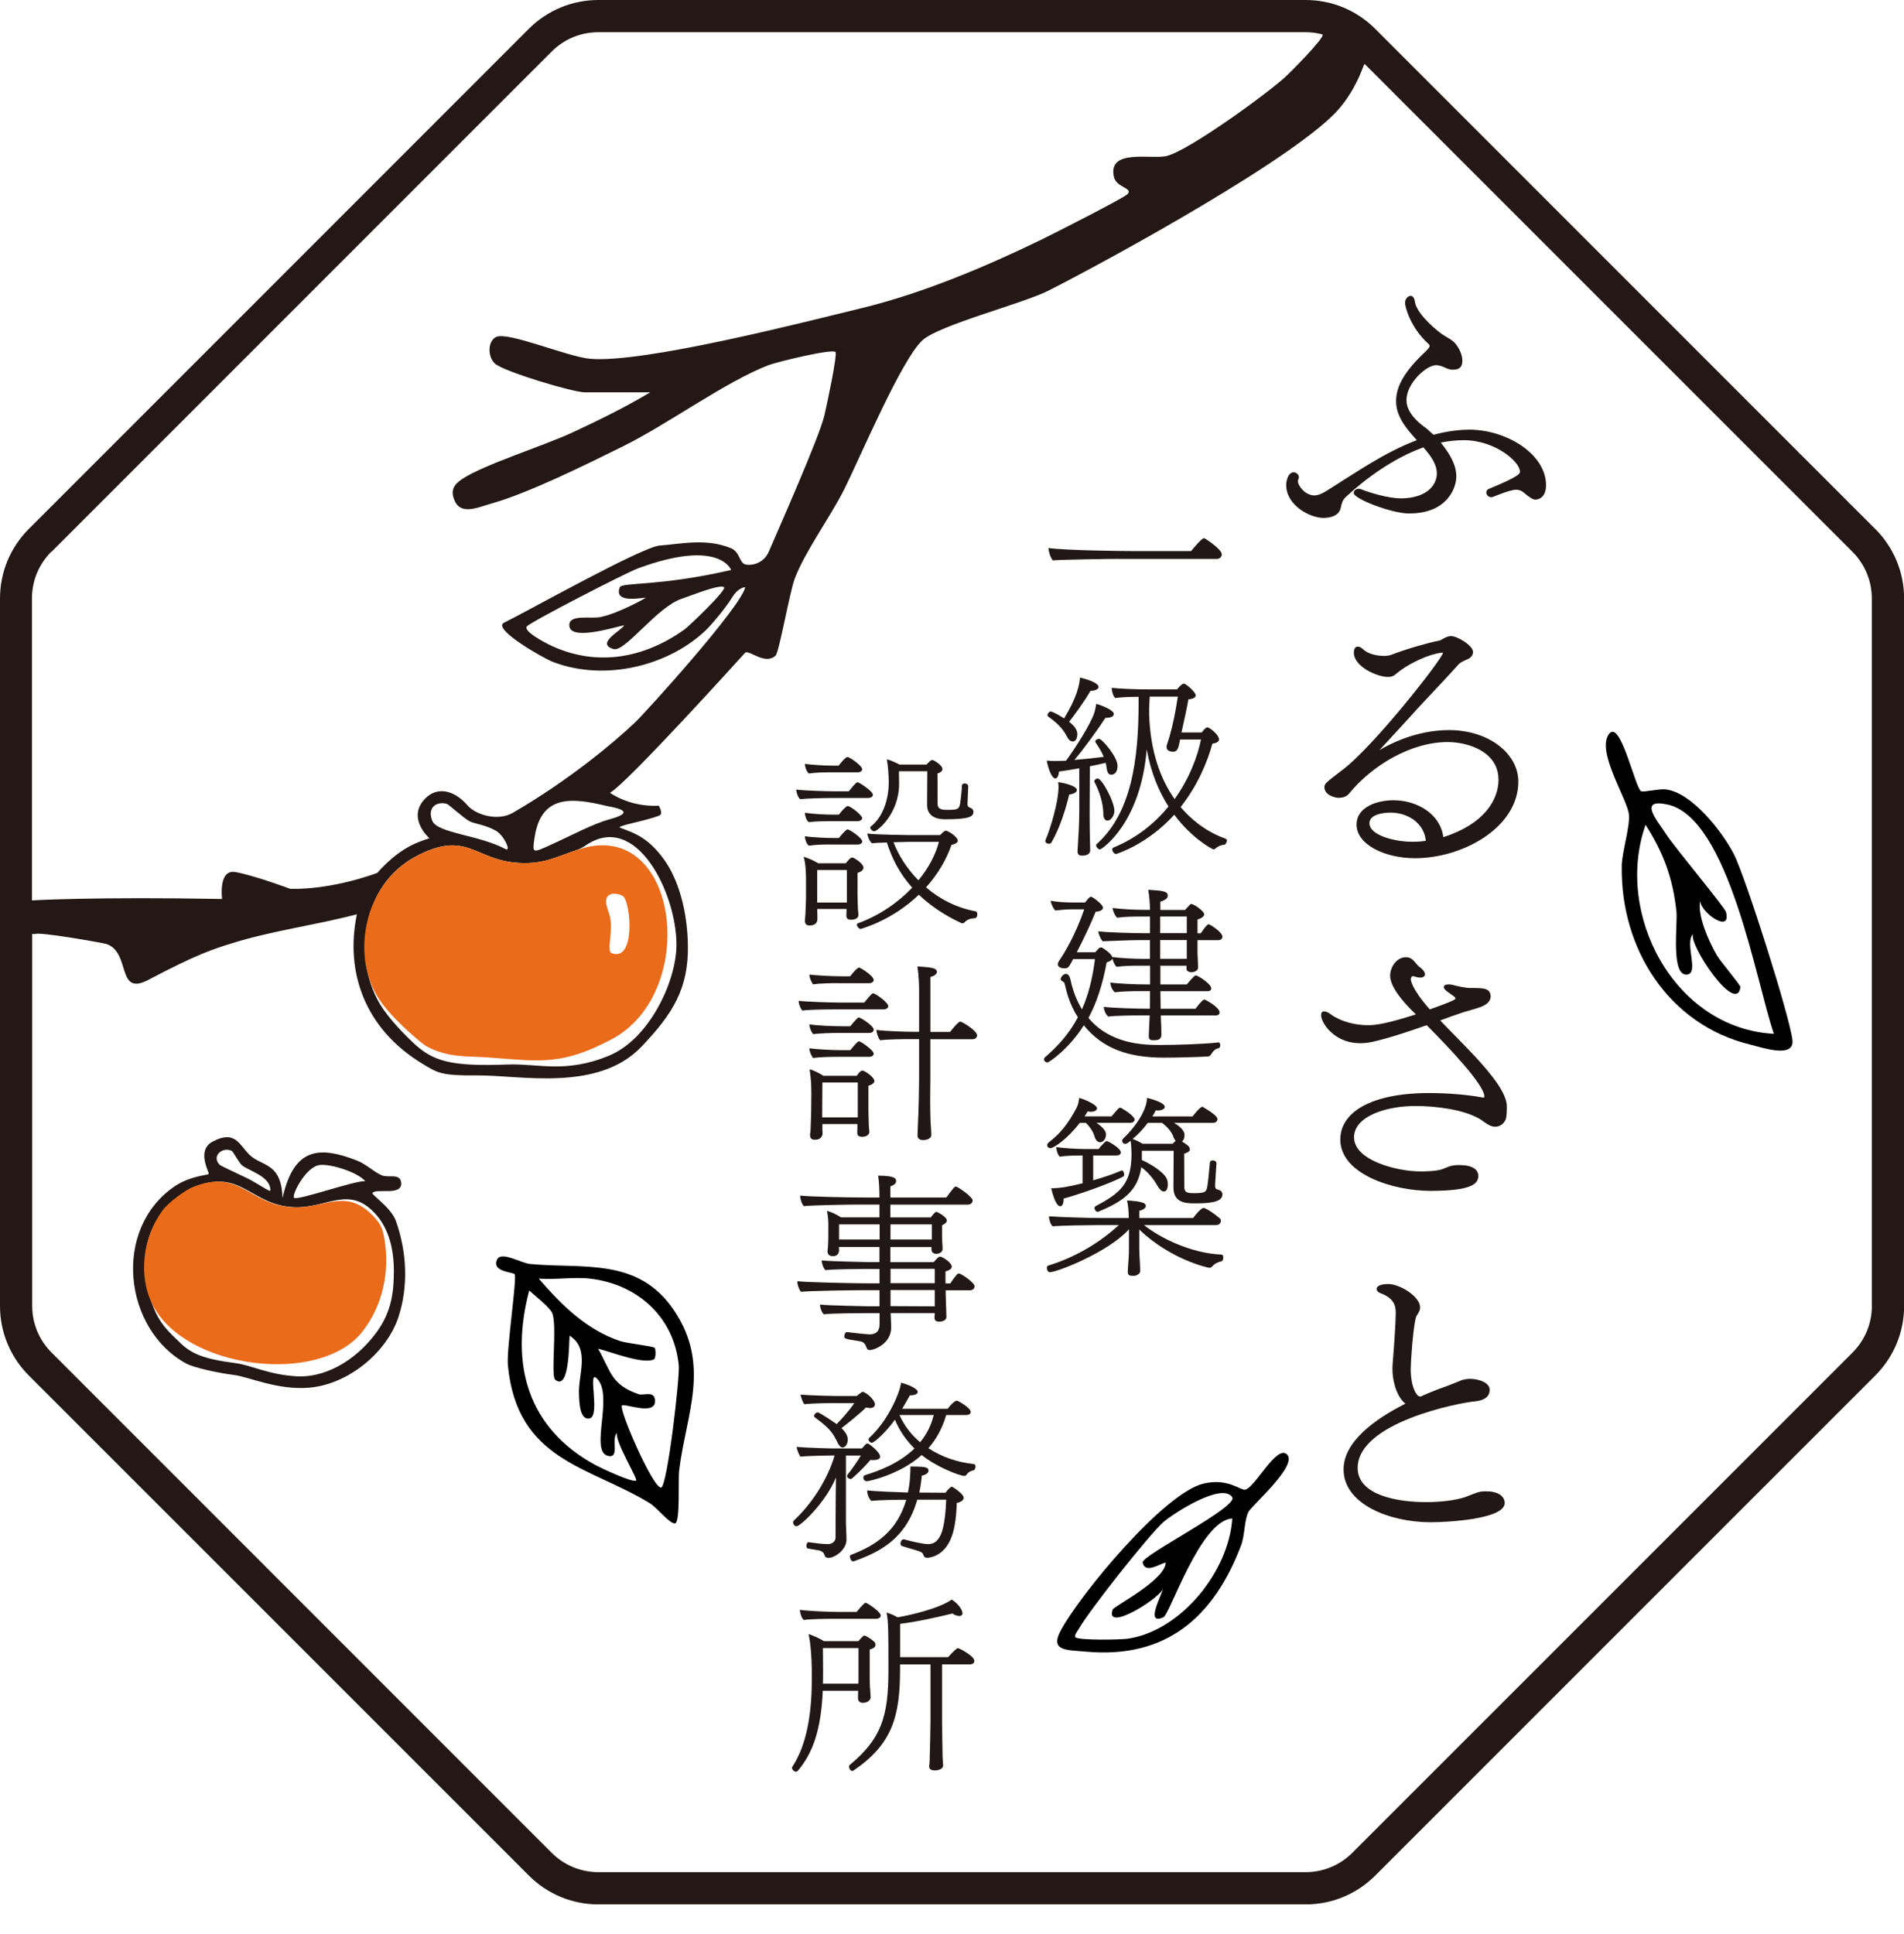 <svg width="64" height="65" viewBox="0 0 64 65" fill="none" xmlns="http://www.w3.org/2000/svg">
<g clip-path="url(#clip0_2097_1150)">
<path d="M45.242 16.699C45.121 16.8 45.091 16.952 45.07 17.053C45.01 17.406 44.556 17.406 44.484 17.406C44.041 17.406 43.234 16.993 43.234 16.297C43.234 16.186 43.285 15.874 43.487 15.874C43.577 15.874 43.659 15.954 43.659 16.035C43.659 16.055 43.659 16.076 43.65 16.095C43.629 16.124 43.629 16.154 43.629 16.186C43.629 16.317 43.871 16.65 44.174 16.65C44.295 16.65 44.426 16.6 44.587 16.499C45.576 15.883 46.545 15.198 47.623 14.794C47.281 14.41 46.927 14.008 46.927 13.482C46.927 12.956 47.249 12.434 47.945 11.788C47.995 11.728 48.055 11.678 48.055 11.627C48.055 11.607 48.046 11.586 48.014 11.556C47.41 11.012 47.228 10.315 47.228 10.175C47.228 10.044 47.329 9.943 47.419 9.943C47.479 9.943 47.541 10.003 47.559 10.134C47.6 10.476 48.094 10.952 48.458 11.223C48.618 11.334 48.841 11.425 48.952 11.586C49.092 11.777 49.154 11.97 49.154 12.121C49.154 12.273 49.113 12.425 48.841 12.425C48.77 12.425 48.69 12.415 48.549 12.344C48.428 12.293 48.347 12.273 48.276 12.273C47.934 12.273 47.277 12.889 47.277 13.443C47.277 13.684 47.398 14.017 47.964 14.41C48.035 14.481 48.104 14.541 48.186 14.612C48.368 14.562 48.873 14.44 49.386 14.44C50.636 14.44 51.968 15.258 51.968 16.306C51.968 16.761 51.665 16.791 51.615 16.791C51.523 16.791 51.413 16.72 51.211 16.549C51.16 16.508 51.08 16.459 50.958 16.459C50.756 16.459 50.232 16.682 50.181 16.701C50.161 16.71 50.14 16.71 50.121 16.71C50.03 16.71 49.96 16.63 49.96 16.549C49.96 16.499 49.99 16.448 50.052 16.428C51.081 16.005 51.091 15.913 51.091 15.853C51.091 15.511 50.243 14.794 49.204 14.794C48.942 14.794 48.68 14.824 48.428 14.874C48.72 15.228 48.952 15.621 48.952 16.005C48.952 16.459 48.589 17.255 47.389 17.255H47.339C46.794 17.255 45.503 16.77 45.503 16.568C45.503 16.497 45.574 16.428 45.663 16.428C45.684 16.428 45.714 16.428 45.735 16.437C46.017 16.547 46.633 16.75 47.116 16.75C48.033 16.729 48.297 16.246 48.297 15.913C48.297 15.6 48.094 15.318 47.844 15.035C46.865 15.389 45.948 16.044 45.241 16.699H45.242Z" fill="#201716"/>
<path d="M50.368 26.2C50.368 25.252 49.329 24.939 48.663 24.939C47.413 24.939 46.11 25.736 45.345 26.674C45.253 26.784 45.113 26.814 44.991 26.814C44.899 26.814 44.518 26.734 44.518 26.46C44.518 26.339 44.559 26.309 45.083 25.907C46.142 25.139 48.502 22.115 48.502 21.943C48.502 21.936 48.495 21.933 48.481 21.933C48.461 21.933 48.279 21.963 48.249 21.975C47.856 22.064 47.252 22.368 46.949 22.63C46.857 22.719 46.767 22.751 46.657 22.751C46.294 22.751 45.508 22.409 45.508 21.933C45.508 21.802 45.558 21.731 45.648 21.731C45.699 21.731 45.749 21.761 45.809 21.812C45.97 21.973 46.262 22.044 46.526 22.044C46.606 22.044 46.677 22.034 46.748 22.014C47.263 21.812 47.98 21.61 48.373 21.529C48.414 21.529 48.494 21.469 48.524 21.458C48.616 21.407 48.697 21.378 48.777 21.378C48.979 21.378 49.513 21.69 49.513 21.913C49.513 21.993 49.471 22.074 49.372 22.136C49.14 22.237 49.08 22.276 49.039 22.317C48.706 22.689 48.172 23.255 47.697 23.76C47.274 24.233 46.78 24.759 46.367 25.212C46.7 25.01 47.607 24.537 48.706 24.537C50.027 24.537 51.036 25.313 51.036 26.271C51.036 27.804 49.179 28.843 47.566 28.843C46.548 28.843 45.599 28.388 45.599 27.712C45.599 27.117 46.295 26.895 46.84 26.895C47.626 26.895 48.414 27.348 48.515 28.135C49.907 27.692 50.371 26.865 50.371 26.198L50.368 26.2ZM46.737 27.31C46.696 27.31 46.032 27.31 46.032 27.664C46.032 28.087 46.919 28.289 47.433 28.289H47.534C47.675 28.289 47.796 28.279 47.927 28.259C47.867 27.643 47.302 27.31 46.737 27.31Z" fill="#201716"/>
<path d="M47.474 33.976C47.131 33.634 46.727 33.149 46.727 32.795C46.727 32.522 46.929 32.17 47.262 32.17C47.333 32.17 47.402 32.191 47.453 32.23C47.575 32.322 47.625 32.442 47.745 32.522C47.816 32.573 47.897 32.663 47.897 32.745C47.897 32.805 47.846 32.855 47.736 32.855C47.676 32.855 47.595 32.835 47.494 32.805C47.464 32.805 47.423 32.846 47.423 32.906C47.423 32.936 47.432 33.209 48.059 33.924C48.604 33.733 48.926 33.602 48.926 33.561C48.926 33.51 48.834 33.46 48.804 33.439C48.754 33.398 48.703 33.368 48.653 33.329C48.572 33.269 48.531 33.218 48.531 33.177C48.531 33.117 48.591 33.085 48.682 33.085C48.724 33.085 48.763 33.085 48.804 33.095C48.926 33.125 49.208 33.205 49.441 33.205C49.895 33.205 50.086 33.215 50.107 33.478C50.107 33.609 50.036 33.74 49.774 33.842C49.613 33.901 49.339 33.972 49.178 34.023C48.937 34.103 48.675 34.195 48.411 34.296C48.784 34.689 49.218 35.114 49.601 35.528C50.176 36.153 50.651 36.757 50.651 37.191C50.651 37.513 50.621 37.605 50.61 37.626C50.539 37.786 50.408 37.867 50.256 37.867C50.185 37.867 50.105 37.846 50.024 37.796C49.944 37.755 49.834 37.665 49.751 37.614C49.186 37.272 48.198 37.171 47.582 37.171C46.532 37.171 45.514 37.543 45.514 38.221C45.514 38.997 46.946 39.37 47.752 39.37C47.833 39.37 48.237 39.37 48.469 39.299C48.52 39.278 48.57 39.258 48.651 39.227C48.711 39.198 48.812 39.156 49.055 39.156C49.498 39.156 49.691 39.308 49.691 39.52C49.691 39.793 49.45 40.023 48.078 40.023C46.817 40.023 45.052 39.458 45.052 38.297C45.052 37.41 46.031 36.735 48.048 36.735C48.684 36.735 49.328 36.795 49.783 36.875C49.803 36.885 49.843 36.885 49.863 36.885C49.884 36.885 49.893 36.885 49.893 36.875V36.845C49.893 36.462 48.712 35.211 47.956 34.455C47.352 34.667 46.725 34.878 46.162 35.009C44.962 35.282 44.406 34.394 44.406 34.122C44.406 34.042 44.436 33.991 44.507 33.991C44.567 33.991 44.648 34.021 44.749 34.102C45.091 34.343 45.567 34.455 45.98 34.455C46.233 34.455 46.585 34.414 47.593 34.092L47.472 33.971L47.474 33.976Z" fill="#201716"/>
<path d="M47.754 46.936C47.965 46.835 48.177 46.755 48.359 46.683C48.763 46.543 49.014 46.431 49.115 46.391C49.206 46.361 49.306 46.341 49.418 46.341C49.73 46.341 50.073 46.481 50.073 46.704C50.073 47.007 49.781 47.076 49.579 47.097C49.014 47.148 45.636 47.814 45.636 49.335C45.636 50.264 47.007 50.484 47.936 50.484C48.46 50.484 48.965 50.413 49.257 50.312C49.397 50.262 49.641 50.151 49.772 50.131C49.843 50.121 49.912 50.121 49.974 50.121C50.346 50.121 50.578 50.282 50.578 50.514C50.578 51.059 48.652 51.16 48.087 51.16C46.715 51.16 45.162 50.555 45.162 49.384C45.162 48.456 46.201 47.7 47.239 47.176C46.906 46.893 46.805 46.348 46.805 46.006C46.805 45.845 46.826 45.693 46.835 45.532C46.856 45.291 46.916 44.443 46.916 44.121C46.916 43.869 46.844 43.627 46.412 43.466C46.352 43.446 46.272 43.395 46.272 43.315V43.305C46.281 43.276 46.313 43.154 46.665 43.154C47.058 43.154 47.733 43.577 47.733 43.931C47.733 43.972 47.733 44.011 47.713 44.052C47.683 44.133 47.621 44.193 47.591 44.284C47.49 44.688 47.419 45.796 47.419 46.019C47.419 46.322 47.479 46.736 47.672 46.917L47.752 46.938L47.754 46.936Z" fill="#201716"/>
<path d="M37.576 18.782C37.267 18.782 35.639 18.808 35.388 18.834C35.311 18.737 35.253 18.565 35.24 18.417C35.807 18.501 37.742 18.52 38.019 18.52H40.039C40.084 18.462 40.392 18.089 40.464 18.089C40.482 18.089 40.495 18.095 40.508 18.102C40.514 18.102 41.068 18.456 41.068 18.63C41.068 18.714 40.997 18.784 40.913 18.784H37.574L37.576 18.782Z" fill="#201716"/>
<path d="M35.35 28.306C35.331 28.345 35.292 28.356 35.253 28.356C35.195 28.356 35.137 28.325 35.137 28.259C35.137 28.246 35.144 28.233 35.15 28.214C35.292 27.892 35.58 26.966 35.58 26.451C35.58 26.406 35.58 26.354 35.567 26.29C35.638 26.29 36.198 26.393 36.198 26.554C36.198 26.625 36.082 26.689 35.94 26.702C35.824 27.185 35.631 27.816 35.348 28.304L35.35 28.306ZM36.276 25.822C36.018 25.867 35.775 25.907 35.595 25.931C35.59 26.047 35.543 26.163 35.474 26.163C35.344 26.163 35.228 25.796 35.184 25.564C35.281 25.57 35.376 25.577 35.466 25.577C35.55 25.577 35.627 25.572 35.659 25.572C35.717 25.572 35.775 25.572 35.833 25.566C36.115 25.186 36.656 24.35 36.785 23.951C36.812 23.861 36.83 23.777 36.849 23.655C37.1 23.726 37.441 23.88 37.441 23.996C37.441 24.086 37.306 24.125 37.19 24.125H37.158C36.946 24.453 36.464 25.128 36.115 25.54C36.495 25.508 36.868 25.469 37.1 25.437C37.036 25.27 36.939 25.122 36.836 24.967C36.823 24.948 36.817 24.935 36.817 24.922C36.817 24.864 36.894 24.832 36.946 24.832C37.044 24.832 37.564 25.437 37.564 25.733C37.564 26.028 37.39 26.036 37.352 26.036C37.263 26.036 37.218 25.959 37.199 25.817C37.192 25.753 37.18 25.695 37.167 25.637C37.046 25.669 36.853 25.708 36.634 25.753L36.626 27.258C36.626 27.96 36.639 28.282 36.639 28.34C36.639 28.403 36.645 28.5 36.645 28.577C36.645 28.616 36.632 28.757 36.376 28.757C36.291 28.757 36.22 28.731 36.22 28.615V28.596C36.246 28.152 36.278 27.701 36.278 27.258V25.822H36.276ZM35.936 24.258C36.147 24.419 36.213 24.554 36.213 24.675C36.213 24.752 36.187 24.92 36.059 24.92C35.988 24.92 35.917 24.862 35.867 24.759C35.713 24.456 35.487 24.264 35.236 24.084C35.217 24.071 35.21 24.052 35.21 24.033C35.21 23.983 35.268 23.912 35.318 23.912C35.403 23.912 35.717 24.112 35.769 24.144C36.213 23.41 36.278 23.025 36.303 22.774C36.548 22.826 36.926 22.953 36.926 23.088C36.926 23.146 36.842 23.217 36.656 23.217C36.445 23.584 36.115 24.028 35.936 24.26V24.258ZM37.087 27.334C37.081 26.975 36.944 26.575 36.791 26.287C36.784 26.273 36.784 26.268 36.784 26.255C36.784 26.21 36.842 26.165 36.9 26.165C37.034 26.165 37.459 26.93 37.459 27.258C37.459 27.413 37.337 27.58 37.227 27.58C37.15 27.58 37.085 27.509 37.085 27.334H37.087ZM40.399 24.613C40.45 24.542 40.528 24.447 40.579 24.447C40.676 24.447 40.977 24.711 40.977 24.846C40.977 24.917 40.919 24.967 40.753 24.993C40.579 25.624 40.251 26.408 39.684 27.123C40.154 27.677 40.708 28.018 41.189 28.184C41.228 28.197 41.239 28.224 41.239 28.255C41.239 28.313 41.181 28.39 41.163 28.39C41.086 28.39 40.963 28.422 40.854 28.519C40.835 28.538 40.809 28.545 40.79 28.545C40.745 28.545 40.051 28.166 39.471 27.381C38.558 28.392 37.521 28.701 37.515 28.701C37.452 28.701 37.386 28.616 37.386 28.547C37.386 28.521 37.399 28.495 37.431 28.484C38.228 28.156 38.827 27.653 39.278 27.106C38.956 26.605 38.687 25.974 38.545 25.182C38.339 27.684 37.032 28.547 36.974 28.547C36.911 28.547 36.845 28.463 36.845 28.413C36.845 28.394 36.845 28.381 36.858 28.373C38.023 27.336 38.273 25.562 38.273 23.593V23.419C38.036 23.419 37.727 23.425 37.489 23.459C37.412 23.395 37.373 23.227 37.367 23.118C37.645 23.144 38.056 23.169 38.577 23.169H39.566C39.598 23.124 39.722 22.976 39.798 22.976C39.856 22.976 40.191 23.253 40.191 23.369C40.191 23.427 40.141 23.485 39.946 23.504C39.907 23.736 39.812 24.179 39.714 24.617H40.395L40.399 24.613ZM39.667 24.851L39.649 24.941C39.609 25.141 39.578 25.263 39.437 25.263C39.231 25.263 39.213 25.154 39.213 25.102C39.213 25.089 39.213 25.07 39.218 25.051C39.224 25.025 39.295 24.819 39.308 24.769C39.443 24.293 39.514 23.906 39.591 23.412H38.646C38.64 23.547 38.633 23.67 38.627 23.779V24.011C38.666 25.265 39.013 26.191 39.482 26.855C39.991 26.148 40.261 25.396 40.369 24.855H39.667V24.851Z" fill="#201716"/>
<path d="M40.953 35.03C40.992 35.03 41.017 35.08 41.017 35.127C41.017 35.174 40.998 35.224 40.953 35.23C40.856 35.249 40.779 35.314 40.695 35.455C40.669 35.494 40.618 35.507 40.592 35.507C40.244 35.526 39.594 35.546 39.125 35.546C37.94 35.546 37.072 35.251 36.43 34.459C35.941 35.243 35.266 35.707 35.208 35.707C35.15 35.707 35.092 35.655 35.092 35.604C35.092 35.578 35.105 35.552 35.131 35.528C35.575 35.148 35.949 34.723 36.231 34.19C35.923 33.707 35.839 33.258 35.814 33.173C35.795 33.11 35.788 33.026 35.756 33.007C35.717 32.981 35.653 32.954 35.653 32.904C35.653 32.853 35.737 32.73 35.833 32.73C35.949 32.73 35.981 32.923 35.988 32.949C36.072 33.334 36.207 33.656 36.368 33.92C36.58 33.45 36.722 32.896 36.806 32.234H36.072C35.911 32.537 35.906 32.543 35.764 32.543C35.661 32.543 35.558 32.498 35.558 32.414C35.558 32.369 35.577 32.324 35.608 32.279C35.769 32.047 36.149 31.424 36.445 30.561H36.046C35.788 30.561 35.616 30.587 35.474 30.6C35.41 30.542 35.339 30.4 35.313 30.273C35.545 30.312 35.743 30.331 36.091 30.331H36.471C36.606 30.164 36.632 30.138 36.677 30.138C36.722 30.138 37.075 30.396 37.075 30.505C37.075 30.595 36.941 30.639 36.83 30.639C36.664 31.057 36.432 31.54 36.194 32.004H36.812C36.857 31.953 36.901 31.906 36.946 31.861C36.973 31.848 36.986 31.843 37.004 31.843C37.017 31.843 37.031 31.843 37.044 31.848C37.07 31.861 37.352 32.035 37.384 32.163C37.667 32.202 38.131 32.226 38.466 32.226H38.653V31.596H38.273C38.009 31.596 37.25 31.628 37.064 31.635C37.006 31.571 36.935 31.429 36.916 31.3C37.199 31.339 38.12 31.364 38.468 31.364H38.655V30.804H38.301C38.032 30.804 37.792 30.81 37.549 30.843C37.485 30.78 37.42 30.656 37.396 30.516C37.678 30.555 38.148 30.579 38.489 30.579H38.655C38.649 30.303 38.636 30.162 38.597 29.904C39.125 29.936 39.254 29.962 39.254 30.104C39.254 30.188 39.17 30.252 39.003 30.304V30.581H39.834C39.905 30.505 39.95 30.452 40.008 30.394C40.021 30.381 40.034 30.381 40.047 30.381C40.124 30.381 40.478 30.619 40.478 30.729C40.478 30.78 40.425 30.851 40.253 30.903V31.367H40.362C40.541 31.098 40.599 31.064 40.626 31.064C40.639 31.064 40.652 31.064 40.665 31.077C40.845 31.175 41.09 31.367 41.09 31.476C41.09 31.547 41.032 31.598 40.948 31.598H40.253V32.049C40.259 32.125 40.272 32.5 40.272 32.518C40.272 32.616 40.156 32.674 40.047 32.674C39.958 32.674 39.881 32.634 39.881 32.552C39.881 32.539 39.886 32.502 39.886 32.455H39.005V33.085H39.892C39.976 32.983 40.053 32.893 40.15 32.803C40.163 32.79 40.176 32.784 40.195 32.784C40.208 32.784 40.221 32.784 40.24 32.797C40.388 32.861 40.715 33.093 40.715 33.215C40.715 33.273 40.676 33.312 40.594 33.312H39.005C39.005 33.473 39.013 33.684 39.013 33.903H40.184C40.261 33.8 40.337 33.703 40.435 33.613C40.453 33.6 40.467 33.594 40.487 33.594C40.519 33.594 40.996 33.853 40.996 34.025C40.996 34.083 40.951 34.128 40.867 34.128H39.02C39.02 34.244 39.026 34.36 39.033 34.481C39.033 34.553 39.039 34.693 39.039 34.777C39.039 34.899 38.949 34.957 38.859 34.957C38.827 34.957 38.795 34.962 38.762 34.962C38.685 34.962 38.614 34.944 38.614 34.828V34.815C38.614 34.815 38.62 34.693 38.627 34.519C38.635 34.39 38.64 34.261 38.646 34.126H38.369C38.111 34.126 37.5 34.132 37.255 34.165C37.184 34.115 37.113 33.978 37.1 33.838C37.383 33.877 38.213 33.901 38.554 33.901H38.651C38.651 33.682 38.657 33.477 38.657 33.31H38.329C38.066 33.31 37.717 33.316 37.474 33.349C37.403 33.291 37.326 33.157 37.326 33.022C37.603 33.061 38.176 33.085 38.517 33.085H38.659V32.455H38.286C38.023 32.455 37.772 32.46 37.534 32.494C37.476 32.444 37.425 32.341 37.392 32.217C37.373 32.269 37.315 32.307 37.199 32.346C37.064 33.085 36.864 33.697 36.587 34.212C37.334 35.107 38.472 35.12 38.999 35.12C39.572 35.12 40.485 35.088 40.955 35.035H40.961L40.953 35.03ZM39.892 30.802H38.998V31.362H39.892V30.802ZM39.892 31.594H38.998V32.224H39.892V31.594Z" fill="#201716"/>
<path d="M38.457 41.174C38.945 41.572 40.001 42.119 41.049 42.164C41.101 42.164 41.12 42.214 41.12 42.261C41.12 42.319 41.094 42.383 41.062 42.39C40.953 42.409 40.837 42.461 40.753 42.557C40.721 42.596 40.682 42.609 40.656 42.609C40.611 42.609 39.357 42.34 38.294 41.322V41.945C38.294 42.053 38.3 42.183 38.32 42.531C38.32 42.57 38.326 42.673 38.326 42.723C38.326 42.808 38.197 42.879 38.12 42.879C37.998 42.879 37.909 42.879 37.909 42.757V42.738C37.909 42.738 37.914 42.596 37.922 42.501C37.948 42.186 37.948 42.057 37.948 41.947V41.316C37.259 42.081 35.536 42.757 35.285 42.757C35.227 42.757 35.188 42.673 35.188 42.615C35.188 42.576 35.201 42.544 35.227 42.538C36.206 42.235 37.003 41.728 37.607 41.174H36.868C36.604 41.174 35.683 41.187 35.382 41.213C35.319 41.163 35.261 40.994 35.261 40.891V40.878C35.601 40.904 36.58 40.936 37.029 40.936H37.942C37.937 40.699 37.924 40.519 37.884 40.345C38.019 40.35 38.096 40.364 38.174 40.371C38.219 40.371 38.259 40.384 38.296 40.39C38.328 40.397 38.354 40.408 38.373 40.408C38.444 40.422 38.515 40.461 38.515 40.53C38.515 40.599 38.431 40.659 38.296 40.691V40.936H40.104C40.362 40.596 40.444 40.596 40.458 40.596C40.489 40.596 40.676 40.672 41.011 40.955C41.03 40.974 41.038 41 41.038 41.026C41.038 41.097 40.985 41.174 40.882 41.174H38.457ZM36.862 37.74C37.055 37.874 37.177 38.004 37.177 38.12C37.177 38.281 37.08 38.389 36.977 38.389C36.906 38.389 36.829 38.331 36.789 38.189C36.745 38.041 36.647 37.88 36.499 37.738H36.294C35.882 38.279 35.418 38.587 35.309 38.587C35.264 38.587 35.201 38.561 35.201 38.485C35.201 38.453 35.219 38.421 35.251 38.395C35.631 38.105 35.895 37.783 36.185 37.236C36.243 37.128 36.256 37.025 36.275 36.901C36.372 36.914 36.874 37.113 36.874 37.249C36.874 37.307 36.803 37.365 36.668 37.365C36.629 37.365 36.591 37.36 36.559 37.352C36.528 37.403 36.496 37.461 36.456 37.519H37.364C37.589 37.255 37.609 37.229 37.654 37.229C37.673 37.229 37.693 37.234 37.706 37.248C37.822 37.311 38.137 37.517 38.137 37.627C38.137 37.685 38.086 37.736 37.982 37.736H36.862V37.74ZM36.746 38.833V39.669C37.081 39.572 37.416 39.463 37.691 39.342C37.697 39.342 37.705 39.336 37.71 39.336C37.749 39.336 37.787 39.407 37.787 39.471C37.787 39.503 37.774 39.535 37.748 39.548C37.22 39.817 36.172 40.171 35.753 40.281C35.753 40.371 35.74 40.539 35.637 40.539C35.573 40.539 35.457 40.45 35.334 39.935C35.616 39.935 35.906 39.89 36.389 39.768V38.834H36.318C36.118 38.834 35.829 38.84 35.623 38.874C35.552 38.81 35.515 38.668 35.502 38.552C35.747 38.584 36.151 38.616 36.441 38.616H36.93C37.001 38.518 37.072 38.449 37.154 38.37C37.173 38.357 37.186 38.352 37.207 38.352C37.252 38.352 37.676 38.589 37.676 38.732C37.676 38.795 37.605 38.834 37.534 38.834H36.743L36.746 38.833ZM40.89 39.096C40.884 39.205 40.85 39.682 40.845 39.804V39.856C40.845 39.92 40.858 39.965 40.948 39.986C40.967 39.991 41.09 40.012 41.09 40.146C41.09 40.437 40.525 40.442 40.138 40.442C39.868 40.442 39.443 40.429 39.443 39.909L39.451 38.674H38.382V38.988C38.659 39.104 39.174 39.418 39.237 39.664C39.25 39.709 39.256 39.761 39.256 39.806C39.256 39.825 39.256 40.044 39.121 40.044C39.058 40.044 38.987 39.986 38.921 39.877C38.76 39.6 38.599 39.402 38.361 39.227C38.245 40.045 37.725 40.386 36.926 40.721C36.92 40.727 36.907 40.727 36.9 40.727C36.842 40.727 36.791 40.663 36.791 40.605C36.791 40.573 36.804 40.547 36.831 40.534C37.648 40.103 38.034 39.787 38.034 38.784C38.034 38.687 38.028 38.494 38.002 38.34C37.976 38.359 37.95 38.385 37.918 38.404C37.886 38.43 37.847 38.443 37.821 38.443C37.744 38.443 37.718 38.367 37.718 38.346C37.718 38.32 37.731 38.288 37.757 38.262C38.214 37.831 38.554 37.272 38.554 36.898C38.618 36.911 39.153 37.045 39.153 37.201C39.153 37.272 39.037 37.322 38.915 37.322C38.897 37.322 38.87 37.315 38.852 37.315C38.82 37.379 38.781 37.45 38.736 37.521H40.087C40.132 37.457 40.345 37.199 40.409 37.199C40.428 37.199 40.448 37.205 40.459 37.218C40.89 37.476 40.923 37.566 40.923 37.616C40.923 37.68 40.871 37.738 40.768 37.738H39.462C39.565 37.796 39.816 37.957 39.816 38.144C39.816 38.247 39.784 38.324 39.731 38.363C39.892 38.466 39.995 38.529 39.995 38.627C39.995 38.698 39.911 38.743 39.803 38.775C39.803 39.089 39.808 39.263 39.808 39.868C39.808 40.073 39.885 40.1 40.136 40.1C40.542 40.1 40.555 40.055 40.592 39.81C40.618 39.654 40.656 39.186 40.669 39.07C40.675 39.018 40.721 38.999 40.766 38.999C40.824 38.999 40.888 39.031 40.888 39.089V39.096H40.89ZM39.417 38.44C39.443 38.408 39.488 38.368 39.52 38.342C39.488 38.31 39.462 38.266 39.443 38.208C39.38 38.034 39.237 37.873 39.063 37.738H38.58C38.438 37.931 38.266 38.118 38.071 38.279C38.18 38.318 38.29 38.368 38.406 38.44H39.417Z" fill="#201716"/>
<path d="M27.887 26.82C27.668 26.82 27.114 26.833 26.896 26.859C26.82 26.795 26.775 26.653 26.762 26.537C27.02 26.569 27.746 26.595 28.055 26.595H28.53C28.755 26.313 28.8 26.292 28.826 26.292C28.884 26.292 29.341 26.595 29.341 26.709C29.341 26.78 29.264 26.818 29.185 26.818H27.887V26.82ZM27.469 30.552L27.475 30.744V30.911C27.469 30.961 27.448 31.104 27.216 31.104C27.127 31.104 27.055 31.072 27.055 30.943V30.916C27.055 30.916 27.069 30.814 27.074 30.705C27.08 30.48 27.093 30.299 27.093 30.127V29.586C27.093 29.348 27.08 28.974 27.009 28.794C27.183 28.845 27.357 28.923 27.505 29.013H28.431C28.508 28.916 28.586 28.82 28.637 28.82C28.65 28.82 28.663 28.82 28.676 28.826C28.779 28.871 29.024 29.037 29.024 29.161C29.024 29.219 28.979 29.29 28.824 29.335V30.082C28.824 30.158 28.837 30.475 28.837 30.538C28.843 30.61 28.856 30.726 28.856 30.744C28.856 30.776 28.843 30.911 28.611 30.911C28.482 30.911 28.45 30.858 28.45 30.768C28.45 30.75 28.455 30.634 28.455 30.55H27.465L27.469 30.552ZM27.894 25.957C27.675 25.957 27.405 25.963 27.186 25.996C27.11 25.925 27.065 25.791 27.052 25.674C27.31 25.706 27.709 25.733 28.023 25.733H28.19C28.208 25.706 28.414 25.442 28.485 25.442C28.498 25.442 28.512 25.442 28.53 25.456C28.678 25.519 28.981 25.759 28.981 25.849C28.981 25.92 28.904 25.957 28.833 25.957H27.894ZM27.894 27.598C27.675 27.598 27.405 27.604 27.186 27.63C27.102 27.567 27.065 27.437 27.052 27.316C27.31 27.355 27.709 27.379 28.023 27.379H28.197C28.306 27.232 28.448 27.089 28.493 27.089C28.59 27.089 28.981 27.398 28.981 27.495C28.981 27.559 28.904 27.598 28.833 27.598H27.894ZM27.894 28.382C27.675 28.382 27.405 28.388 27.186 28.422C27.102 28.351 27.065 28.221 27.052 28.107C27.31 28.139 27.709 28.165 28.023 28.165H28.197C28.326 27.999 28.455 27.875 28.487 27.875C28.564 27.875 28.983 28.165 28.983 28.281C28.983 28.345 28.906 28.384 28.835 28.384H27.896L27.894 28.382ZM28.467 30.172V29.24H27.469V30.332H28.467V30.172ZM32.41 31.003C32.397 31.021 32.378 31.029 32.359 31.029C32.34 31.029 32.327 31.029 32.314 31.023C31.729 30.754 31.259 30.424 30.886 30.07C29.973 30.952 28.923 31.221 28.923 31.221C28.878 31.221 28.802 31.137 28.802 31.079C28.802 31.061 28.815 31.04 28.841 31.029C29.556 30.77 30.186 30.334 30.662 29.833C30.237 29.358 29.973 28.835 29.812 28.315C29.606 28.321 29.414 28.328 29.311 28.341C29.221 28.265 29.168 28.122 29.155 28.014C29.414 28.053 30.546 28.066 30.546 28.066H31.601C31.614 28.053 31.736 27.918 31.788 27.918C31.865 27.918 32.195 28.124 32.195 28.253C32.195 28.324 32.105 28.369 31.983 28.395C31.809 28.897 31.519 29.386 31.128 29.823C31.571 30.203 32.131 30.505 32.793 30.628C32.833 30.634 32.851 30.681 32.851 30.731C32.851 30.795 32.825 30.853 32.762 30.86C32.672 30.86 32.511 30.892 32.434 30.989L32.415 31.008L32.41 31.003ZM31.169 25.92H30.216C30.216 26.062 30.222 26.241 30.222 26.337C30.222 27.353 29.488 27.939 29.386 27.939C29.328 27.939 29.251 27.862 29.251 27.81C29.251 27.797 29.256 27.784 29.27 27.778C29.721 27.43 29.874 26.775 29.874 26.305C29.874 26.094 29.855 25.772 29.81 25.521C29.932 25.547 30.1 25.624 30.235 25.695H31.143C31.195 25.645 31.24 25.592 31.298 25.553C31.311 25.547 31.324 25.54 31.337 25.54C31.382 25.54 31.678 25.714 31.678 25.849C31.678 25.92 31.601 25.97 31.512 25.996C31.512 26.266 31.517 26.55 31.517 27.026C31.517 27.213 31.704 27.218 31.831 27.218C32.159 27.218 32.243 27.213 32.275 26.999C32.294 26.857 32.333 26.548 32.333 26.408C32.333 26.358 32.378 26.331 32.43 26.331C32.488 26.331 32.546 26.363 32.546 26.429C32.546 26.513 32.52 26.949 32.52 27.046C32.52 27.065 32.546 27.11 32.559 27.123C32.586 27.136 32.612 27.142 32.631 27.155C32.694 27.181 32.72 27.232 32.72 27.284C32.72 27.439 32.604 27.535 31.762 27.535C31.332 27.535 31.163 27.323 31.163 27.059L31.169 25.922V25.92ZM30.576 28.293C30.576 28.293 30.325 28.298 30.035 28.306C30.183 28.704 30.465 29.174 30.871 29.586C31.212 29.174 31.45 28.723 31.56 28.293H30.576Z" fill="#201716"/>
<path d="M28.029 33.924C27.809 33.924 27.192 33.929 26.967 33.963C26.904 33.886 26.846 33.752 26.846 33.636C27.096 33.667 27.888 33.694 28.203 33.694H29.052C29.297 33.39 29.322 33.385 29.348 33.385C29.432 33.385 29.857 33.694 29.857 33.815C29.857 33.879 29.78 33.924 29.703 33.924H28.03H28.029ZM28.171 33.042C27.946 33.042 27.559 33.048 27.328 33.082C27.265 32.984 27.212 32.876 27.207 32.754C27.458 32.786 27.991 32.812 28.3 32.812H28.577C28.777 32.548 28.867 32.516 28.872 32.516C28.917 32.516 29.368 32.793 29.368 32.936C29.368 32.999 29.297 33.044 29.221 33.044H28.173L28.171 33.042ZM28.171 34.715C27.946 34.715 27.559 34.728 27.328 34.755C27.276 34.678 27.207 34.549 27.207 34.427C27.458 34.467 27.991 34.491 28.3 34.491H28.582C28.622 34.438 28.738 34.298 28.828 34.214C28.841 34.201 28.854 34.195 28.872 34.195C28.912 34.195 29.368 34.465 29.368 34.607C29.368 34.678 29.297 34.715 29.221 34.715H28.173H28.171ZM28.171 35.518C27.946 35.518 27.559 35.524 27.328 35.557C27.276 35.481 27.207 35.352 27.207 35.23C27.458 35.269 27.991 35.294 28.3 35.294H28.582C28.622 35.243 28.738 35.101 28.828 35.017C28.846 35.004 28.859 34.998 28.88 34.998C28.93 34.998 29.368 35.294 29.368 35.41C29.368 35.481 29.297 35.518 29.221 35.518H28.173H28.171ZM27.643 37.777V37.938C27.643 37.97 27.649 38.08 27.649 38.105C27.649 38.123 27.636 38.305 27.39 38.305C27.3 38.305 27.229 38.273 27.229 38.144V38.118C27.235 38.105 27.248 38.009 27.248 37.893C27.254 37.669 27.267 37.487 27.267 37.307L27.272 36.729C27.272 36.478 27.259 36.241 27.214 35.938C27.362 35.977 27.529 36.059 27.678 36.156H28.798C28.906 35.995 28.959 35.982 28.985 35.982C28.998 35.982 29.011 35.982 29.024 35.988C29.204 36.072 29.391 36.239 29.391 36.329C29.391 36.379 29.346 36.445 29.191 36.489V37.358C29.191 37.435 29.204 37.757 29.204 37.822C29.209 37.893 29.222 38.015 29.222 38.033C29.222 38.181 29.043 38.208 28.99 38.208C28.848 38.208 28.816 38.15 28.816 38.06C28.816 38.033 28.822 37.854 28.822 37.777H27.637H27.643ZM28.833 37.45V36.381H27.643L27.637 37.45V37.553H28.833V37.45ZM31.272 34.927V36.323C31.272 36.426 31.266 36.677 31.266 36.972C31.266 37.204 31.272 37.455 31.279 37.706C31.285 37.777 31.305 38.054 31.305 38.136C31.305 38.316 31.041 38.316 31.028 38.316C30.931 38.316 30.841 38.277 30.841 38.161C30.841 38.161 30.847 38 30.854 37.813C30.881 37.285 30.894 36.506 30.894 36.319V34.923H30.585C30.366 34.923 29.812 34.929 29.587 34.962C29.516 34.878 29.471 34.743 29.458 34.614C29.722 34.654 30.443 34.678 30.751 34.678H30.894V33.205C30.894 33.205 30.888 32.762 30.836 32.479C31.028 32.498 31.176 32.498 31.332 32.531C31.429 32.55 31.492 32.595 31.492 32.66C31.492 32.674 31.492 32.782 31.274 32.835V34.682H31.936C32.181 34.367 32.258 34.334 32.271 34.334C32.348 34.334 32.844 34.642 32.844 34.798C32.844 34.874 32.773 34.927 32.696 34.927H31.274H31.272Z" fill="#201716"/>
<path d="M31.786 43.356C31.792 43.523 31.792 43.807 31.805 44C31.805 44.032 31.811 44.211 31.811 44.245V44.264C31.811 44.398 31.631 44.419 31.56 44.419C31.496 44.419 31.412 44.393 31.412 44.297L31.418 44.131H29.937C29.943 44.305 29.951 44.471 29.956 44.582V44.608C29.956 45.162 29.384 45.373 29.236 45.373C29.069 45.373 29.172 45.128 28.908 45.078C28.388 45.001 28.38 44.988 28.38 44.904C28.38 44.84 28.42 44.769 28.465 44.769H28.47C28.586 44.782 29.093 44.846 29.243 44.846C29.443 44.846 29.565 44.737 29.565 44.518V44.133H29.069C28.85 44.133 27.918 44.138 27.692 44.172C27.621 44.108 27.57 43.96 27.562 43.844C27.808 43.876 29.107 43.902 29.17 43.902H29.563V43.361H28.996C28.732 43.361 27.233 43.38 26.924 43.414C26.861 43.35 26.803 43.189 26.803 43.079V43.06C27.143 43.099 28.708 43.131 29.157 43.131H29.563V42.648H29.125C28.906 42.648 27.974 42.654 27.748 42.688C27.677 42.624 27.626 42.476 27.619 42.36C27.864 42.392 29.157 42.418 29.226 42.418H29.561V41.909H28.197L28.203 41.949V42.038C28.197 42.115 28.152 42.218 27.997 42.218C27.926 42.218 27.817 42.192 27.817 42.057V42.038C27.817 42.038 27.823 41.988 27.83 41.917C27.836 41.827 27.843 41.647 27.843 41.576V41.204C27.843 41.056 27.843 40.934 27.798 40.695C27.965 40.74 28.133 40.824 28.268 40.914H29.561V40.483H28.873C28.609 40.483 27.329 40.502 27.02 40.536C26.956 40.472 26.898 40.311 26.898 40.195V40.182C27.246 40.221 28.584 40.246 29.034 40.246H29.561C29.561 40 29.548 39.678 29.516 39.512C30.121 39.512 30.121 39.628 30.121 39.699C30.121 39.789 30.018 39.841 29.928 39.873V40.246H31.807C32.071 39.898 32.084 39.879 32.135 39.879C32.185 39.879 32.694 40.219 32.694 40.343C32.694 40.414 32.636 40.485 32.528 40.485H29.928V40.916H31.285C31.362 40.813 31.44 40.728 31.472 40.728C31.498 40.728 31.826 40.889 31.826 41.019C31.826 41.095 31.728 41.153 31.665 41.179V41.578C31.665 41.681 31.678 41.803 31.678 41.847C31.683 41.887 31.683 41.964 31.683 41.977C31.683 42.08 31.575 42.138 31.478 42.138C31.388 42.138 31.311 42.098 31.311 41.995V41.911H29.928V42.42H31.382C31.517 42.267 31.556 42.233 31.594 42.233C31.691 42.233 31.992 42.444 31.992 42.568C31.992 42.632 31.934 42.69 31.781 42.729V43.135H31.942C32 43.045 32.09 42.916 32.174 42.826C32.193 42.808 32.213 42.8 32.232 42.8C32.309 42.8 32.76 43.109 32.76 43.23C32.76 43.294 32.709 43.365 32.599 43.365H31.781L31.786 43.356ZM29.567 41.15H28.203V41.658H29.567V41.15ZM31.322 41.619V41.15H29.932V41.658H31.322V41.619ZM31.42 42.643H29.934V43.126H31.42V42.643ZM31.42 43.511V43.356H29.934V43.897L31.42 43.904V43.511Z" fill="#201716"/>
<path d="M28.453 51.746C28.453 52.086 28.06 52.358 27.848 52.358C27.785 52.358 27.732 52.331 27.719 52.273C27.688 52.157 27.598 52.112 27.461 52.094C27.358 52.075 27.255 52.062 27.152 52.041C27.126 52.041 27.107 51.996 27.107 51.952C27.107 51.875 27.152 51.83 27.165 51.83H27.171C27.427 51.862 27.641 51.894 27.815 51.894H27.828C27.97 51.894 28.086 51.804 28.086 51.675C28.086 51.675 28.086 50.421 28.099 49.655C27.745 50.518 26.896 51.297 26.774 51.297C26.711 51.297 26.658 51.225 26.658 51.167C26.658 51.141 26.671 51.117 26.69 51.096C27.244 50.587 27.803 49.771 28.054 48.916H27.965C27.965 48.916 27.199 48.924 26.903 48.955C26.853 48.884 26.795 48.736 26.774 48.628C27.122 48.66 27.959 48.68 27.959 48.68H28.975C28.994 48.654 29.014 48.628 29.039 48.609L29.057 48.583C29.084 48.557 29.121 48.512 29.16 48.512C29.213 48.512 29.585 48.807 29.585 48.955C29.585 49.045 29.469 49.071 29.348 49.071C29.316 49.071 29.29 49.066 29.258 49.066C29.026 49.343 28.634 49.71 28.601 49.71C28.561 49.71 28.472 49.67 28.472 49.612C28.472 49.599 28.472 49.586 28.485 49.567C28.614 49.406 28.838 49.092 28.936 48.918H28.434V51.201C28.434 51.278 28.453 51.536 28.453 51.742V51.749V51.746ZM28.041 47.153C28.041 47.153 27.334 47.159 27.038 47.193C26.98 47.129 26.93 46.974 26.909 46.871C27.257 46.902 28.047 46.916 28.047 46.916H28.799C28.838 46.889 28.915 46.818 28.96 46.794C28.979 46.781 28.992 46.775 29.005 46.775C29.018 46.775 29.031 46.781 29.05 46.794C29.243 46.884 29.411 47.103 29.411 47.193C29.411 47.224 29.398 47.251 29.379 47.277C29.34 47.309 29.303 47.322 29.25 47.322C29.211 47.322 29.166 47.316 29.108 47.303C28.934 47.483 28.509 47.825 28.285 47.997C28.356 48.068 28.496 48.209 28.496 48.377C28.496 48.532 28.419 48.647 28.322 48.647C28.238 48.647 28.18 48.549 28.11 48.396C27.931 48.029 27.686 47.862 27.384 47.63C27.371 47.617 27.366 47.604 27.366 47.586C27.366 47.535 27.424 47.469 27.487 47.469C27.558 47.469 28.124 47.862 28.124 47.862C28.298 47.683 28.575 47.374 28.715 47.155H28.039L28.041 47.153ZM30.833 50.402C30.453 51.74 29.54 52.17 28.711 52.468C28.698 52.476 28.692 52.476 28.679 52.476C28.616 52.476 28.571 52.386 28.571 52.32C28.571 52.288 28.576 52.262 28.603 52.257C29.452 51.935 30.16 51.452 30.463 50.404C30.128 50.404 29.587 50.41 29.291 50.443C29.207 50.367 29.149 50.224 29.149 50.09C29.413 50.121 30.081 50.148 30.519 50.161L30.558 49.949C30.584 49.77 30.603 49.524 30.603 49.287C30.751 49.292 30.97 49.281 31.112 49.318C31.17 49.337 31.21 49.358 31.21 49.421V49.434C31.21 49.498 31.12 49.569 30.985 49.595C30.966 49.801 30.94 49.988 30.901 50.163L31.782 50.168C31.827 50.097 31.949 49.968 31.988 49.968C31.994 49.968 32.007 49.975 32.014 49.975C32.099 50.015 32.394 50.226 32.394 50.335C32.394 50.411 32.31 50.483 32.162 50.509C32.149 50.831 32.117 51.313 31.988 51.647C31.737 52.328 31.215 52.354 31.17 52.354C31.086 52.354 31.054 52.315 31.041 52.264C31.022 52.2 30.977 52.161 30.893 52.135C30.751 52.083 30.495 52.019 30.326 51.961C30.287 51.948 30.268 51.916 30.268 51.877C30.268 51.813 30.313 51.734 30.371 51.734H30.39C30.583 51.792 31.026 51.895 31.2 51.895C31.432 51.895 31.541 51.748 31.625 51.574C31.747 51.304 31.792 50.769 31.805 50.402H30.833ZM31.805 47.557C31.67 48.022 31.457 48.388 31.206 48.671C31.681 48.985 32.235 49.154 32.731 49.204C32.776 49.212 32.789 49.244 32.789 49.281C32.789 49.339 32.763 49.403 32.739 49.41C32.681 49.423 32.565 49.455 32.501 49.545C32.475 49.584 32.456 49.603 32.417 49.603C32.269 49.603 31.503 49.32 30.981 48.901C30.248 49.564 29.192 49.783 29.142 49.783C29.039 49.783 29.02 49.693 29.02 49.653C29.02 49.622 29.039 49.59 29.078 49.577C29.495 49.448 30.197 49.204 30.738 48.682C30.468 48.413 30.236 48.091 30.081 47.711C29.799 48.117 29.387 48.489 29.303 48.489C29.252 48.489 29.194 48.431 29.194 48.381C29.194 48.362 29.2 48.342 29.22 48.323C29.812 47.789 30.236 46.863 30.289 46.47C30.719 46.592 30.848 46.715 30.848 46.779C30.848 46.856 30.74 46.895 30.584 46.895C30.5 47.043 30.418 47.198 30.326 47.346H31.857C31.928 47.243 32.018 47.153 32.095 47.101C32.121 47.082 32.14 47.075 32.153 47.075C32.172 47.075 32.192 47.08 32.205 47.088C32.211 47.088 32.63 47.312 32.63 47.455C32.63 47.513 32.572 47.557 32.469 47.557H31.807H31.805ZM30.235 47.557C30.401 47.93 30.646 48.233 30.929 48.471C31.135 48.22 31.296 47.924 31.386 47.557H30.235Z" fill="#201716"/>
<path d="M27.656 56.831C27.598 58.129 27.328 58.908 26.82 59.512C26.801 59.531 26.78 59.544 26.756 59.544C26.692 59.544 26.621 59.473 26.621 59.415C26.621 59.409 26.621 59.396 26.627 59.389C27.173 58.558 27.289 57.42 27.289 56.359C27.289 55.464 27.212 55.079 27.181 54.918C27.36 54.981 27.542 55.06 27.695 55.156H28.854C29.009 54.976 29.033 54.968 29.06 54.968C29.078 54.968 29.265 55.058 29.387 55.18C29.413 55.199 29.426 55.238 29.426 55.27V55.288C29.426 55.359 29.355 55.404 29.234 55.436V56.426C29.234 56.471 29.239 56.722 29.252 56.812C29.258 56.851 29.258 56.999 29.265 57.036V57.05C29.265 57.152 29.131 57.229 29.007 57.229C28.917 57.229 28.841 57.184 28.841 57.074C28.841 56.99 28.841 56.907 28.846 56.823H27.656V56.831ZM28.028 54.405C27.809 54.405 27.244 54.411 27.018 54.444C26.941 54.381 26.896 54.22 26.883 54.104C27.141 54.143 27.886 54.175 28.195 54.175H28.794C28.961 53.969 29.062 53.866 29.097 53.866C29.149 53.866 29.606 54.169 29.606 54.297C29.606 54.36 29.529 54.405 29.453 54.405H28.03H28.028ZM28.858 55.389H27.662C27.662 55.711 27.667 56.187 27.667 56.187C27.667 56.322 27.667 56.456 27.662 56.585H28.852C28.858 56.54 28.858 56.488 28.858 56.443V55.388V55.389ZM31.232 59.364C31.238 59.306 31.251 59.222 31.251 59.074C31.257 58.926 31.277 57.974 31.277 57.845V55.94H30.254V56.106C30.254 57.69 29.99 58.621 28.691 59.503C28.678 59.516 28.659 59.516 28.646 59.516C28.582 59.516 28.538 59.432 28.538 59.374C28.538 59.348 28.543 59.334 28.556 59.323C29.612 58.447 29.863 57.716 29.863 56.138V55.951C29.863 54.908 29.863 54.478 29.799 54.196C29.952 54.24 30.063 54.293 30.171 54.356C30.654 54.272 31.573 54.053 31.992 53.758C32.185 53.879 32.352 54.093 32.352 54.214C32.352 54.278 32.312 54.312 32.243 54.312C32.166 54.306 32.069 54.272 32.018 54.227C31.272 54.407 30.802 54.504 30.256 54.575V55.694H31.87C31.96 55.592 32.148 55.391 32.198 55.391C32.237 55.391 32.752 55.65 32.752 55.822C32.752 55.885 32.7 55.938 32.591 55.938H31.665V57.907C31.665 58.015 31.683 58.917 31.683 59.044C31.689 59.192 31.702 59.282 31.702 59.327C31.702 59.456 31.547 59.501 31.412 59.501C31.328 59.501 31.232 59.475 31.232 59.366V59.361V59.364Z" fill="#201716"/>
<path d="M63.032 17.777L46.225 0.969C45.6 0.344 44.769 0 43.884 0H20.116C19.233 0 18.4 0.344 17.775 0.969L0.969 17.777C0.344 18.402 0 19.233 0 20.118V43.888C0 44.771 0.344 45.604 0.969 46.229L17.777 63.034C18.402 63.659 19.233 64.004 20.118 64.004H43.886C44.769 64.004 45.602 63.659 46.227 63.034L63.034 46.229C63.659 45.604 64.004 44.773 64.004 43.888V20.118C64.004 19.235 63.659 18.402 63.034 17.777H63.032ZM1.735 18.541L18.541 1.735C18.962 1.314 19.521 1.082 20.116 1.082H43.884C44.084 1.082 44.279 1.11 44.466 1.16L44.456 1.172C44.486 1.316 43.362 2.444 43.178 2.609C42.553 3.176 39.905 5.103 39.19 5.248C38.647 5.356 37.236 4.997 37.442 5.942C37.523 6.309 38.084 6.311 37.906 6.518C37.794 6.651 35.352 7.886 34.981 8.066C33.093 8.981 31.008 9.857 28.966 10.355C26.956 10.845 21.612 12.215 19.832 12.058C19.085 11.992 17.084 11.143 16.684 11.322C16.387 11.457 16.385 11.985 16.635 12.219C16.918 12.481 19.253 13.186 19.66 13.186H21.855C21.026 13.682 20.124 14.124 19.248 14.532C18.29 14.979 16.274 15.61 15.541 16.095C15.241 16.293 15.133 16.489 15.286 16.837C15.503 17.324 16.095 17.041 16.463 16.939C17.753 16.583 19.684 15.619 20.923 15.009C22.444 14.261 24.415 12.81 25.847 12.267C26.125 12.163 27.954 11.717 28.081 11.828C28.163 11.899 27.767 13.725 27.709 13.969C27.525 14.73 26.157 17.803 25.85 18.524C25.645 19.01 25.149 19.012 25.031 18.962C24.844 18.883 24.864 18.544 24.563 18.421C23.738 18.084 22.899 18.28 22.175 18.335C21.576 18.38 17.687 20.565 16.94 20.93C16.529 21.133 18.262 22.122 18.584 22.246C20.376 22.929 22.512 22.351 23.734 21.172C23.897 21.015 24.368 20.472 24.625 20.056C24.819 19.74 25.049 19.735 25.049 19.735C24.916 20.395 21.701 23.945 21.338 24.288C20.629 24.958 19.134 26.217 17.236 27.318C16.727 27.613 15.986 27.381 15.715 27.067C15.243 26.522 14.625 26.402 14.212 26.93C13.725 27.552 14.434 28.173 14.434 28.173C13.963 28.325 13.409 28.523 12.681 29.337C12.681 29.337 11.199 29.908 9.754 29.872C9.754 29.872 8.577 29.43 7.918 29.309C7.329 29.198 7.465 30.213 7.465 30.213C3.187 30.134 1.074 30.26 1.074 30.26V20.114C1.074 19.519 1.306 18.96 1.727 18.539L1.735 18.541ZM21.701 20.096C21.701 20.096 20.814 20.607 20.187 20.738C19.875 20.803 19.179 20.648 19.139 20.973C19.066 21.58 20.638 21.086 20.981 21.013C20.921 21.174 19.991 21.627 20.623 21.814C21.009 21.928 22.091 20.386 22.925 20.12C23.155 20.047 24.192 19.62 24.336 19.735C24.447 19.822 23.154 21.05 23.006 21.157C21.621 22.145 20.01 22.422 18.454 21.664C18.303 21.589 17.575 21.211 17.711 21.052C17.848 20.893 21.039 19.252 21.434 19.106C24.194 18.084 24.576 19.156 24.576 19.156C22.152 19.716 20.9 19.562 20.833 19.74C20.61 20.322 21.664 20.062 21.703 20.092L21.701 20.096ZM17.425 29C18.275 29.051 18.694 28.796 19.371 28.573C19.484 28.536 19.59 28.478 19.69 28.411C21.391 27.248 22.738 30.026 22.738 31.744C22.738 32.999 21.812 34.925 20.476 35.477C19.005 36.087 18.106 35.737 17.055 35.777C15.14 35.848 14.549 35.674 13.866 35.024C13.323 34.508 12.949 34.047 12.765 33.733C11.82 32.118 12.209 29.735 13.954 28.796C15.688 27.862 15.948 28.912 17.425 28.998V29ZM15.015 27.014C15.082 27.031 15.572 27.49 15.79 27.604C15.947 27.686 16.284 27.712 16.648 27.907C16.95 28.068 17.199 28.648 16.987 28.534C16.113 28.064 14.7 28.004 14.53 27.585C14.36 27.166 14.64 26.921 15.015 27.014ZM17.966 28.175C18.17 26.704 19.199 26.799 20.388 27.086C20.526 27.119 21.531 27.254 20.498 27.533C19.914 27.692 19.222 28.074 18.475 28.411C17.891 28.674 17.895 28.673 17.964 28.173L17.966 28.175ZM62.92 43.886C62.92 44.481 62.688 45.04 62.267 45.461L45.459 62.267C45.038 62.688 44.479 62.92 43.884 62.92H20.116C19.521 62.92 18.962 62.688 18.541 62.267L1.735 45.459C1.314 45.038 1.082 44.479 1.082 43.884V31.388L1.179 31.394C1.258 31.3 3.481 31.689 3.595 31.732C4.402 32.028 3.911 33.499 4.986 32.932C6.625 32.067 7.147 31.903 7.825 31.693C9.157 31.279 10.645 31.083 11.996 30.727C11.597 32.646 12.243 34.564 14.193 35.747C14.713 36.063 14.826 36.153 16.04 36.143C17.5 36.132 20.098 36.714 21.567 35.172C22.633 34.053 23.154 33.203 23.122 31.734C23.098 30.593 22.802 29.556 22.325 28.893C21.808 28.178 21.37 28.008 20.852 27.823C20.67 27.757 21.655 27.608 22.162 27.409C22.31 27.351 22.143 27.078 22.143 27.078C21.16 27.131 20.504 26.644 20.504 26.644C21.069 26.341 25.055 21.928 25.055 21.928C25.227 21.864 25.721 22.355 26.071 22.033C26.189 21.924 26.545 19.886 26.715 19.442C27.076 18.505 27.892 17.408 28.367 16.463C28.914 15.378 30.288 12.101 31.006 11.437C31.564 10.922 34.39 10.201 35.245 9.767C37.302 8.723 43.742 5.205 45.053 3.606C45.415 3.167 45.656 2.699 45.851 2.169L45.858 2.176L45.869 2.147L62.265 18.542C62.686 18.963 62.918 19.523 62.918 20.118V43.888L62.92 43.886Z" fill="#231815"/>
<path d="M14.319 35.155C15.071 35.565 15.723 35.486 16.404 35.539C18.167 35.672 18.881 35.816 20.558 34.929C23.521 33.362 22.823 27.54 19.544 28.519C18.76 28.753 18.344 29.054 17.426 29C15.949 28.912 15.689 27.862 13.954 28.798C12.21 29.737 11.723 32.243 12.852 33.735C13.376 34.425 14.237 35.11 14.321 35.155H14.319ZM20.556 30.044C20.658 30.012 20.888 30.059 20.961 30.136C21.208 30.398 21.365 32.333 20.556 32.034C20.383 31.968 20.618 31.294 20.5 30.793C20.452 30.589 20.208 30.153 20.555 30.043L20.556 30.044Z" fill="#EA6B19"/>
<path d="M17.837 42.484C17.504 42.452 16.846 42.033 16.707 42.334C16.518 42.746 17.248 42.753 17.298 42.822C17.386 42.948 17.02 45.342 17.072 45.884C17.381 49.114 19.817 49.275 21.852 50.527C22.084 50.669 22.542 51.252 22.698 51.195C22.87 51.136 22.789 49.739 22.83 49.41C23.062 47.524 23.899 45.892 22.662 44.047C21.455 42.246 19.617 42.65 17.837 42.482V42.484ZM21.38 49.758C21.281 49.846 20.201 49.339 20.021 49.242C17.716 47.99 17.137 45.836 17.789 43.371C17.968 43.541 18.498 43.944 18.569 44.148C18.73 44.606 18.505 46.243 18.663 46.371C19.145 46.758 19.121 45.145 19.147 44.889C19.845 45.338 19.434 46.189 19.462 46.848C19.471 47.086 19.477 47.731 19.812 47.672C20.199 47.602 19.731 46 20.062 46.328C20.637 46.895 19.825 48.738 20.414 48.922C20.862 49.06 20.525 48.325 20.742 48.164C20.663 48.437 21.445 49.702 21.382 49.76L21.38 49.758ZM22.22 49.996C21.943 50.005 20.835 47.456 20.901 47.245C20.938 47.125 22.116 47.643 22.011 47.02C21.964 46.739 21.627 46.913 21.46 46.854C20.543 46.532 20.547 46.12 20.105 45.327C20.515 45.426 21.603 45.858 21.973 45.69C22.054 45.654 22.044 45.36 22.009 45.3C21.975 45.244 21.067 45.147 20.841 45.07C19.709 44.69 18.869 43.852 18.109 42.972C18.657 43.017 19.29 42.91 19.825 42.972C21.427 43.156 22.658 44.258 22.817 45.888C22.855 46.279 22.428 49.988 22.22 49.996Z" fill="black"/>
<path d="M41.85 50.065C41.689 50.091 41.27 49.665 40.448 49.863C39.112 50.187 36.288 53.606 35.651 54.807C35.286 55.498 35.855 55.449 36.509 55.509C39.209 55.754 40.807 54.341 41.719 51.931C41.842 51.603 41.825 51.094 41.962 50.817C42.069 50.6 43.639 49.251 43.259 48.88C42.909 48.538 42.183 50.011 41.85 50.065ZM39.185 52.513C39.173 53.106 37.444 53.98 37.403 54.094C37.113 54.907 39.112 53.643 39.106 53.353C39.069 53.581 38.462 54.645 39.108 54.353C39.325 54.253 40.36 51.076 41.421 51.036C41.303 52.807 39.705 54.809 37.912 55.073C37.66 55.111 36.271 55.133 36.151 55.028C36.087 54.972 36.245 54.777 36.278 54.718C36.604 54.141 38.612 51.592 39.104 51.156C39.411 50.885 41.079 49.796 41.419 50.32C41.631 50.647 38.356 52.279 38.408 52.515C38.494 52.904 38.969 52.562 39.183 52.515L39.185 52.513Z" fill="black"/>
<path d="M54.513 29.116C54.47 31.88 56.081 34.44 58.829 35.106C59.229 35.204 60.307 35.578 60.251 34.968C60.18 34.212 58.664 29.451 58.282 28.706C57.9 27.963 56.864 26.625 55.984 26.53C55.756 26.505 55.237 26.634 55.164 26.593C54.955 26.475 54.462 24.11 54.073 24.684C53.667 25.283 54.695 26.844 54.753 27.37C54.797 27.78 54.519 28.622 54.511 29.116H54.513ZM55.314 27.72C55.919 28.672 56.227 29.5 56.351 30.636C56.396 31.046 56.149 32.818 56.71 32.754C57.124 32.707 56.613 31.684 56.91 31.392C56.751 31.734 58.359 34.139 58.503 33.177C58.512 33.11 57.824 32.311 57.696 32.084C57.431 31.613 57.054 30.785 57.15 30.274C57.163 30.679 58.211 31.395 58.016 30.651C57.975 30.491 56.278 28.465 56.001 28.031C55.722 27.596 55.041 26.827 56.038 27.035C58.114 27.467 59.031 33.029 59.626 34.745C56.261 34.564 54.258 30.697 55.314 27.72Z" fill="black"/>
<path d="M12.519 40.098C12.629 39.914 13.543 40.221 13.483 39.738C13.444 39.422 13.056 39.594 12.835 39.501C12.549 39.379 12.321 39.128 11.982 38.997C10.707 38.505 9.875 38.58 9.497 40.264C9.467 39.147 8.89 39.192 8.49 38.898C8.059 38.582 7.984 37.931 7.155 38.363C6.573 38.664 7.058 39.42 7.013 39.458C6.964 39.497 6.375 39.527 5.87 39.871C3.761 41.307 4.157 44.694 6.27 45.832C6.512 45.961 7.335 46.146 7.85 46.208C8.364 46.27 9.319 46.728 10.397 46.637C11.71 46.524 13 45.454 13.391 44.269C13.726 43.255 13.685 42.095 13.307 41.033C13.15 40.592 12.491 40.154 12.523 40.102L12.519 40.098ZM10.743 39.154C11.11 39.108 12.017 39.392 12.279 39.697C11.944 39.667 10.002 40.358 9.884 40.257C9.792 40.178 10.27 39.214 10.743 39.154ZM7.79 38.679C7.833 38.7 8.007 39.025 8.11 39.14C8.28 39.33 9.12 39.518 9.085 40.017C9.081 40.072 8.613 39.746 8.312 39.6C7.561 39.239 7.417 39.184 7.371 39.134C7.107 38.842 7.483 38.531 7.79 38.679ZM9.966 46.255C9.019 46.201 8.445 45.879 7.91 45.811C6.804 45.671 6.411 45.476 6.051 45.124C5.705 44.788 5.364 44.509 5.125 43.852C4.745 42.817 4.732 41.614 5.512 40.67C5.647 40.508 6.287 39.991 6.502 39.903C8.125 39.239 8.402 40.511 9.89 40.571C11.011 40.616 11.748 39.795 12.654 40.835C13.084 41.329 13.239 42.018 13.239 42.718C13.239 43.418 13.159 44.086 12.665 44.765C11.915 45.794 10.865 46.307 9.97 46.257L9.966 46.255Z" fill="#231815"/>
<path d="M12.163 44.775C12.871 43.897 13.112 42.716 12.918 41.614C12.869 41.339 12.815 41.166 12.603 40.931C11.647 39.868 10.945 40.627 9.846 40.573C8.347 40.5 8.082 39.241 6.459 39.905C6.244 39.993 5.669 40.401 5.469 40.672C4.803 41.576 4.631 42.873 5.13 43.854C6.235 46.017 10.717 46.569 12.165 44.775H12.163Z" fill="#EA6B19"/>
</g>
<defs>
<clipPath id="clip0_2097_1150">
<rect width="64" height="64.002" fill="white"/>
</clipPath>
</defs>
</svg>
